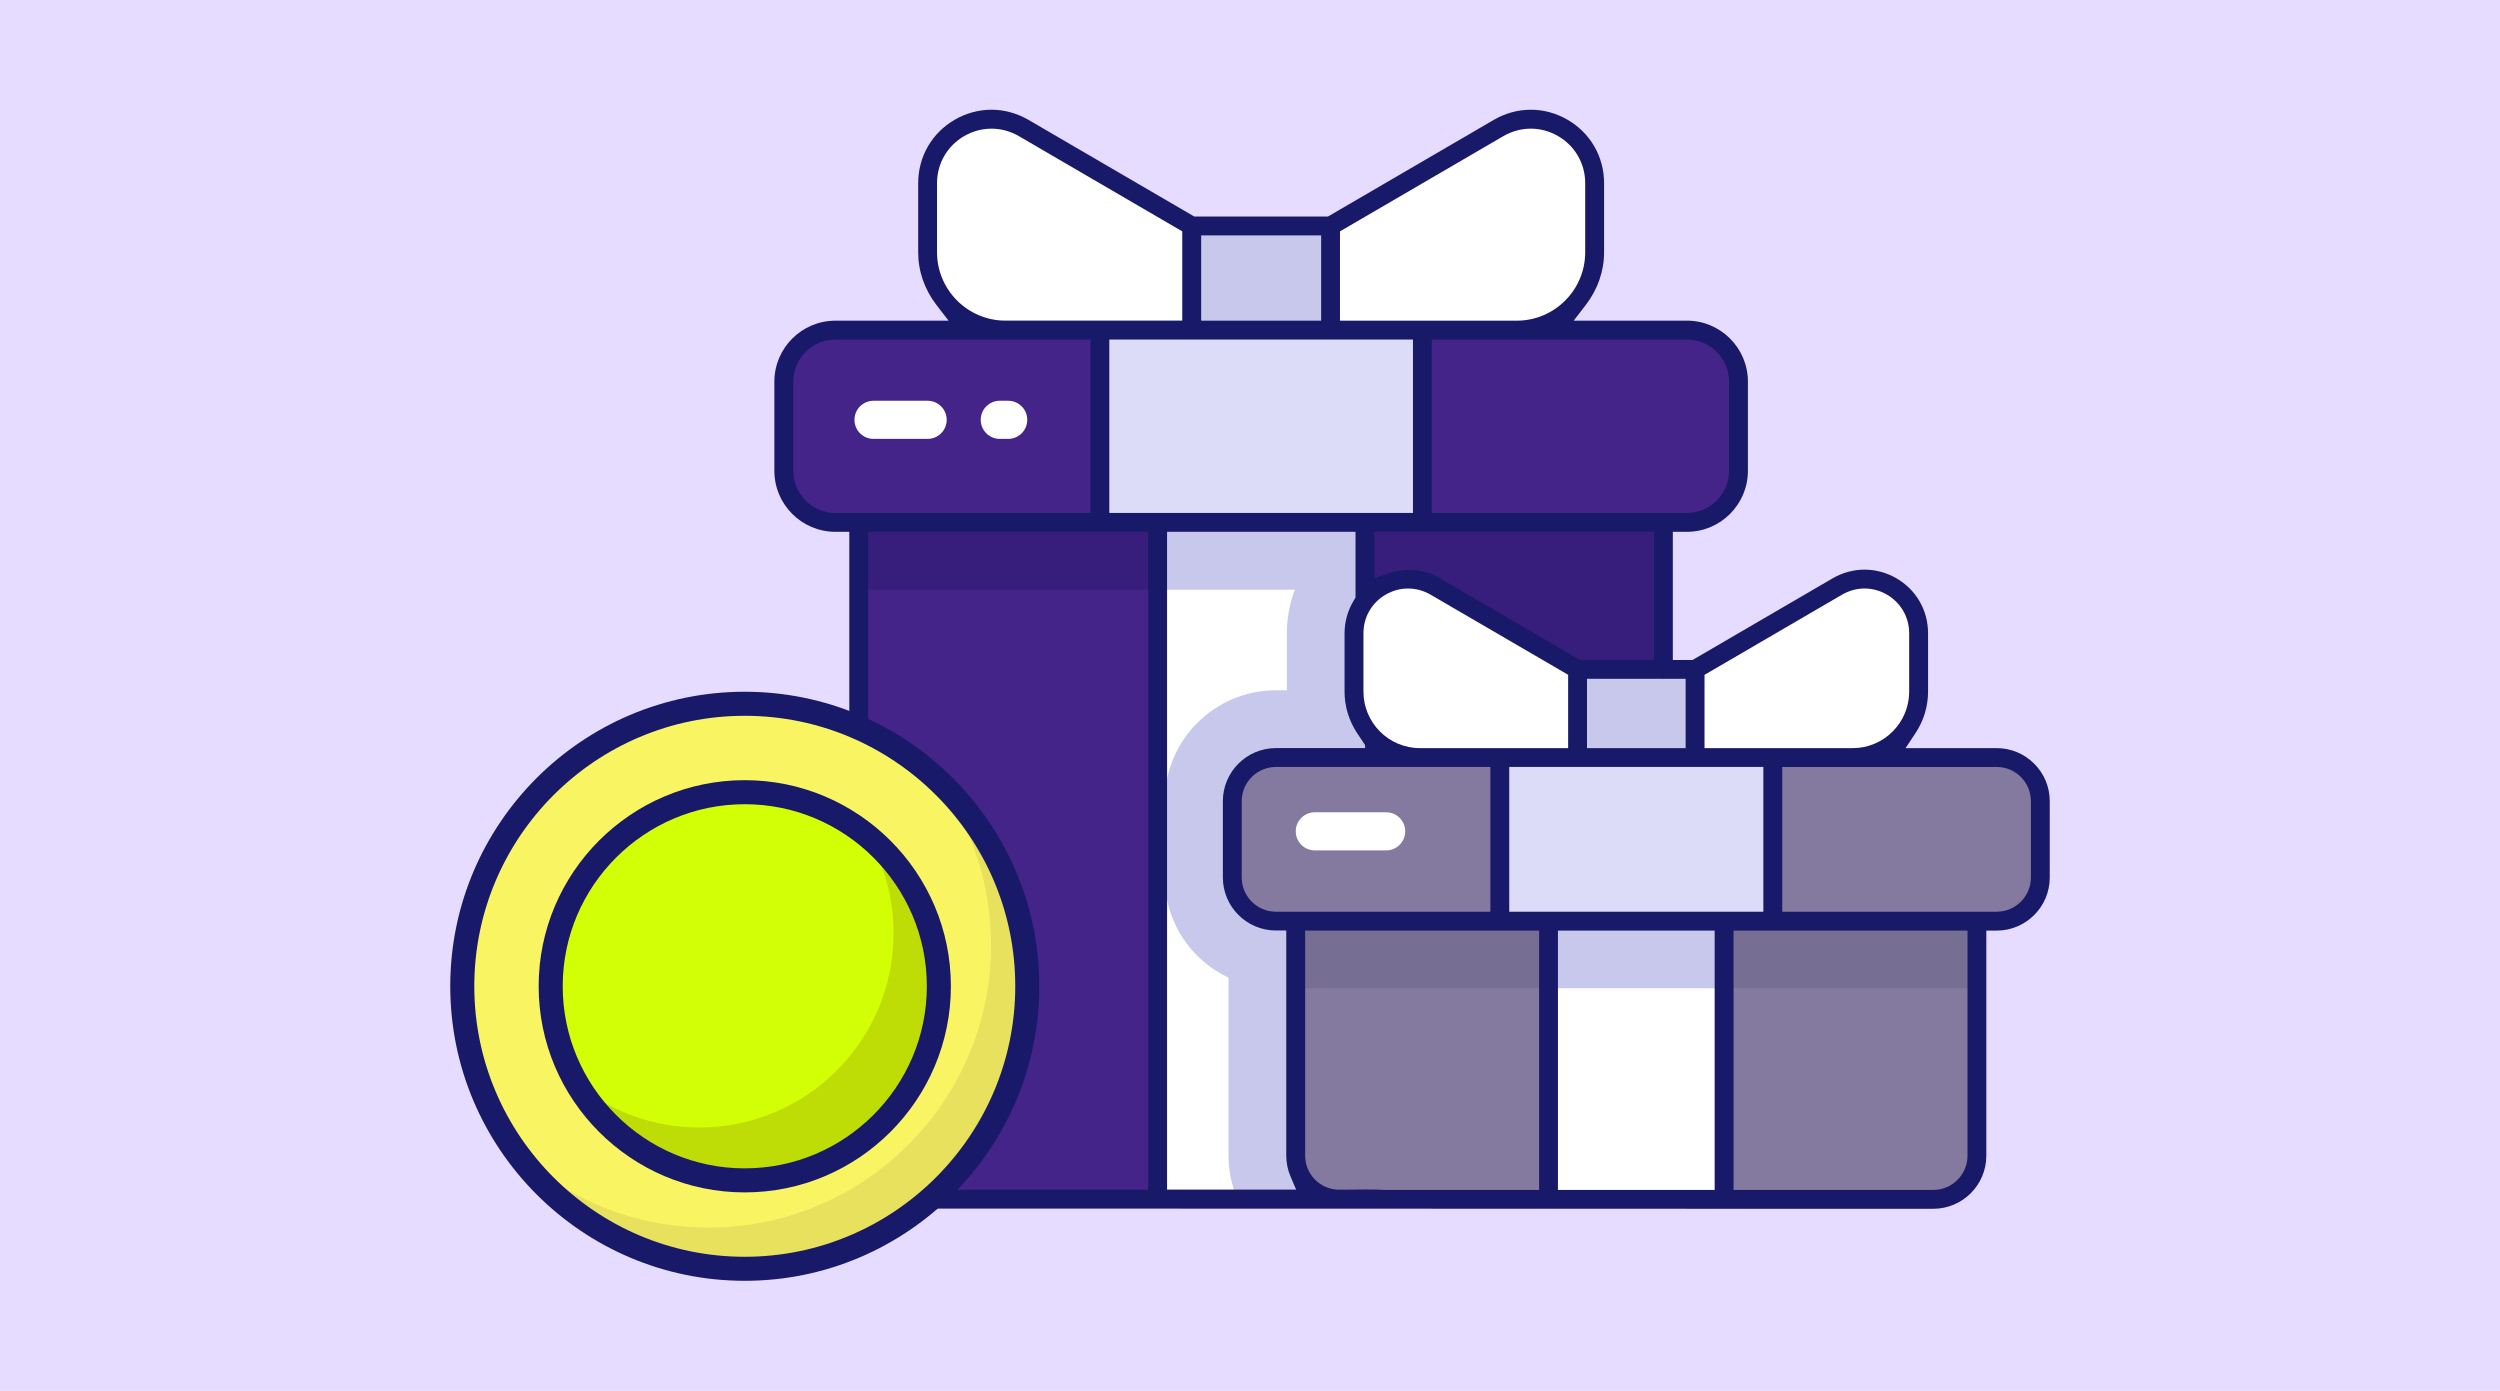 <?xml version="1.0" encoding="UTF-8"?>
<svg id="Layer_1" data-name="Layer 1" xmlns="http://www.w3.org/2000/svg" viewBox="0 0 2272 1264">
  <defs>
    <style>
      .cls-1 {
        fill: #e6dcff;
      }

      .cls-2 {
        fill: #dcdcf9;
      }

      .cls-3 {
        fill: #776f93;
      }

      .cls-4 {
        fill: #371e7c;
      }

      .cls-5 {
        fill: #d3ff06;
      }

      .cls-6 {
        fill: #e8e15d;
      }

      .cls-7 {
        fill: #442488;
      }

      .cls-8 {
        fill: #84799f;
      }

      .cls-9 {
        fill: #fff;
      }

      .cls-10 {
        fill: #f9f562;
      }

      .cls-11 {
        fill: #c8c8ed;
      }

      .cls-12 {
        fill: #bedd07;
      }

      .cls-13 {
        fill: #191969;
      }
    </style>
  </defs>
  <rect class="cls-1" x="0" y="0" width="2272" height="1264"/>
  <g>
    <g id="gift_box" data-name="gift box">
      <path class="cls-7" d="M1464.95,1090h-637.66c-25.9,0-46.86-21-46.86-46.86V474.69h731.38v568.45c0,25.86-20.96,46.86-46.86,46.86Z"/>
      <path class="cls-9" d="M1051.85,474.69h188.5v615.31h-188.5V474.69Z"/>
      <g>
        <path class="cls-11" d="M1240.47,775.76v314.04h-115.83c-5.3-12.24-8.16-25.69-8.16-39.56v-274.48h123.98Z"/>
        <path class="cls-11" d="M1240.47,627.3v270.81h-80.75c-55.87,0-101.14-44.86-101.14-100.74v-69.33c0-55.47,45.27-100.74,101.14-100.74h80.75Z"/>
        <path class="cls-11" d="M1240.47,474.77v263.87c-42.01-18.76-70.96-61.18-70.96-110.12v-53.02c0-44.86,26.92-84.02,65.66-100.74h5.3Z"/>
      </g>
      <path class="cls-4" d="M780.43,474.77h271.62v61.18h-271.62v-61.18Z"/>
      <path class="cls-11" d="M1052.05,474.77h188.42v61.18h-188.42v-61.18Z"/>
      <path class="cls-4" d="M1372.62,474.77h-50.12c-13.58-5.83-27.94-9.79-42.86-9.79-15.91,0-31,3.26-44.45,9.79h5.3v263.87c15.09,7.34,32.22,11.01,49.76,11.01h221.46v-274.89h-139.07Z"/>
      <path class="cls-7" d="M1533.06,474.69h-773.88c-25.86,0-46.86-20.96-46.86-46.86v-81c0-25.9,21-46.86,46.86-46.86h773.88c25.9,0,46.86,21,46.86,46.86v81c0,25.9-20.96,46.86-46.86,46.86Z"/>
      <path class="cls-2" d="M999.56,299.97h293.08v174.72h-293.08v-174.72Z"/>
      <path class="cls-11" d="M1083.05,204.17h126.02v95.64h-126.02v-95.64Z"/>
      <path class="cls-9" d="M1083.05,299.97h-169.25c-39.07,0-70.76-31.69-70.76-70.76v-62.73c0-44.78,48.57-72.72,87.28-50.16l152.74,89.03v94.62Z"/>
      <path class="cls-9" d="M1209.19,299.97h169.25c39.07,0,70.76-31.69,70.76-70.76v-62.73c0-44.78-48.57-72.72-87.28-50.16l-152.74,89.03v94.62Z"/>
      <path class="cls-8" d="M1756.97,1090h-539.74c-21.9,0-39.68-17.78-39.68-39.68v-213.18h619.1v213.18c0,21.9-17.78,39.68-39.68,39.68Z"/>
      <path class="cls-3" d="M1177.67,836.93h619.1v61.18h-619.1v-61.18Z"/>
      <path class="cls-8" d="M1814.59,837.14h-655.04c-21.9,0-39.68-17.78-39.68-39.68v-69.33c0-21.9,17.78-39.68,39.68-39.68h655.04c21.9,0,39.68,17.78,39.68,39.68v69.33c0,21.9-17.78,39.68-39.68,39.68Z"/>
      <path class="cls-2" d="M1363.03,688.44h248.09v148.7h-248.09v-148.7Z"/>
      <path class="cls-9" d="M1407.32,837.14h159.59v252.86h-159.59v-252.86Z"/>
      <path class="cls-11" d="M1407.28,836.93h159.47v61.18h-159.47v-61.18Z"/>
      <path class="cls-11" d="M1433.67,608.34h106.81v80.1h-106.81v-80.1Z"/>
      <path class="cls-9" d="M1433.67,688.44h-143.28c-33.08,0-59.91-26.84-59.91-59.91v-53.1c0-37.93,41.11-61.54,73.9-42.46l129.29,75.33v80.14Z"/>
      <path class="cls-9" d="M1540.48,688.44h143.28c33.08,0,59.91-26.84,59.91-59.91v-53.1c0-37.93-41.11-61.54-73.9-42.46l-129.29,75.33v80.14Z"/>
      <path class="cls-9" d="M916.24,364.2h-7.63c-9.58,0-17.33,7.75-17.33,17.33s7.75,17.33,17.33,17.33h7.63c9.58,0,17.33-7.75,17.33-17.33s-7.75-17.33-17.33-17.33Z"/>
      <path class="cls-9" d="M843.03,364.2h-49.15c-9.58,0-17.33,7.75-17.33,17.33s7.75,17.33,17.33,17.33h49.15c9.58,0,17.33-7.75,17.33-17.33s-7.79-17.33-17.33-17.33Z"/>
      <path class="cls-13" d="M1582.37,1098.54c-125.84,0-251.68-.05-377.52-.1-125.84-.05-251.68-.1-377.52-.1-30.59,0-55.48-24.69-55.48-55.03V483.31h-12.67c-30.57,0-55.44-24.87-55.44-55.44v-81c0-30.57,24.87-55.44,55.44-55.44h102.89l-10.89-14.1c-10.95-14.18-16.73-30.8-16.73-48.08v-62.77c0-24.16,12.49-45.76,33.42-57.79,10.23-5.87,21.71-8.98,33.19-8.98s23.24,3.18,33.58,9.2l150.69,87.86h121.54l150.74-87.86c10.33-6.01,21.95-9.19,33.57-9.19s22.96,3.1,33.2,8.98c20.92,12.05,33.41,33.65,33.41,57.79v62.73c0,17.23-5.79,33.86-16.74,48.09l-10.85,14.09h102.86c30.57,0,55.44,24.87,55.44,55.44v81.04c0,30.57-24.87,55.44-55.44,55.44h-12.79v116.49h17.89l127.29-74.2c8.92-5.18,18.97-7.92,29.05-7.92s19.9,2.68,28.76,7.75c18.13,10.41,28.96,29.12,28.96,50.03v53.1c0,13.42-3.95,26.47-11.43,37.74l-9.02,13.59h82.83c12.88,0,25,5.03,34.12,14.17,9.11,9.12,14.12,21.23,14.1,34.09v69.35c0,26.59-21.63,48.22-48.23,48.22h-9.41v204.6c0,26.59-21.63,48.22-48.22,48.22h-174.6ZM1575.45,1081.42h181.51c17.15,0,31.1-13.95,31.1-31.1v-204.6h-212.61v235.7ZM1415.86,1081.42h142.42v-235.7h-142.42v235.7ZM1241.92,1080.99c6.45,0,11.72.13,16.56.41h.5s139.75.01,139.75.01v-235.7h-212.61v204.6c0,16.57,13.06,30.14,29.73,30.89h.39c4.29,0,8.6-.05,12.91-.1,4.25-.05,8.51-.11,12.76-.11ZM789.01,1043.3c0,20.9,17.19,37.91,38.32,37.91h216.18V483.27h-254.5v560.03ZM1060.63,1081.13h117.3l-5.18-12.18c-2.51-5.91-3.79-12.21-3.79-18.72v-204.6h-9.4c-26.59,0-48.22-21.63-48.22-48.22v-69.33c0-26.59,21.63-48.22,48.22-48.22h82.83l-9.02-13.59c-7.48-11.27-11.43-24.32-11.43-37.74v-53.1c0-10.59,2.99-21.03,8.65-30.19l1.31-2.11v-59.85h-171.26v597.86ZM1619.7,828.56h194.89c17.15,0,31.1-13.95,31.1-31.1v-69.33c0-17.15-13.95-31.1-31.1-31.1h-194.89v131.54ZM1371.61,828.56h230.93v-131.54h-230.93v131.54ZM1159.56,697.02c-17.15,0-31.1,13.95-31.1,31.1v69.33c0,17.15,13.95,31.1,31.1,31.1h194.89v-131.54h-194.89ZM1694.55,534.84c-7.09,0-14.16,1.92-20.44,5.56l-125.04,72.9v66.6h134.69c28.28,0,51.29-23.03,51.29-51.33v-53.1c0-14.67-7.62-27.82-20.38-35.16-6.1-3.57-13.08-5.47-20.12-5.47ZM1442.25,679.9h89.65v-62.98h-19.78l-.41.05c-.31-.03-.64-.05-.99-.05h-68.46v62.98ZM1279.66,534.84c-7.04,0-14.03,1.89-20.24,5.48-12.72,7.32-20.32,20.46-20.32,35.15v53.1c0,28.3,23.03,51.33,51.33,51.33h134.69v-66.64l-125.03-72.84c-6.27-3.65-13.33-5.57-20.44-5.57ZM1280.53,517.94c10.01,0,19.49,2.56,28.17,7.62l127.29,74.19h67.11v-116.49h-254.05v42.26l11.67-4.13c6.48-2.29,13.15-3.45,19.81-3.45ZM1301.22,466.15h231.84c21.11,0,38.28-17.19,38.28-38.32v-81c0-21.11-17.17-38.28-38.28-38.28h-231.84v157.6ZM1008.14,466.15h275.96v-157.6h-275.96v157.6ZM759.22,308.55c-21.13,0-38.32,17.17-38.32,38.28v81c0,21.08,17.16,38.27,38.26,38.32h231.87v-157.6h-231.8ZM1391.19,116.92c-8.66,0-17.29,2.35-24.94,6.8l-148.48,86.55v81.16h160.67c34.29,0,62.18-27.89,62.18-62.18v-62.77c0-17.91-9.28-33.95-24.81-42.9-7.53-4.35-16.05-6.66-24.62-6.66ZM1091.63,291.43h109.02v-77.5h-109.02v77.5ZM901.05,116.93c-8.57,0-17.1,2.3-24.65,6.64-15.55,8.99-24.82,25.03-24.82,42.91v62.73c0,34.29,27.91,62.18,62.22,62.18h160.63v-81.12l-148.48-86.55c-7.61-4.44-16.22-6.79-24.9-6.79Z"/>
      <path class="cls-9" d="M1259.72,738.19h-64.81c-9.58,0-17.33,7.75-17.33,17.33s7.75,17.33,17.33,17.33h64.81c9.58,0,17.33-7.75,17.33-17.33s-7.75-17.33-17.33-17.33Z"/>
    </g>
    <g>
      <path class="cls-10" d="M933.59,896.28c0,141.82-114.98,256.8-256.8,256.8s-256.68-114.98-256.68-256.8,114.97-256.68,256.68-256.68,256.8,114.98,256.8,256.68Z"/>
      <path class="cls-6" d="M933.59,896.3c0,141.85-115,256.74-256.85,256.74-85.69,0-161.64-42.04-208.17-106.76,45.89,43,107.51,69.32,175.23,69.32,141.85,0,256.85-115,256.85-256.85,0-55.95-17.97-107.72-48.46-149.87,50.07,46.75,81.41,113.5,81.41,187.42h0Z"/>
      <path class="cls-5" d="M853.24,896.29c0,97.44-79,176.44-176.44,176.44s-176.35-78.99-176.35-176.44,78.99-176.35,176.35-176.35,176.44,79,176.44,176.35Z"/>
      <path class="cls-12" d="M853.25,896.3c0,97.46-79.06,176.4-176.4,176.4-64.94,0-121.74-35.09-152.33-87.51,30.27,24.71,68.89,39.47,111.04,39.47,97.46,0,176.51-79.05,176.51-176.51,0-32.41-8.77-62.69-24.07-88.79,39.79,32.31,65.26,81.73,65.26,136.93Z"/>
      <path class="cls-13" d="M676.8,1164c-147.56,0-267.61-120.1-267.61-267.73s120.05-267.61,267.61-267.61,267.72,120.05,267.72,267.61-120.1,267.73-267.72,267.73ZM676.8,650.52c-135.52,0-245.76,110.24-245.76,245.76s110.24,245.88,245.76,245.88,245.87-110.3,245.87-245.88-110.3-245.76-245.87-245.76Z"/>
      <path class="cls-13" d="M676.81,1083.66c-103.27,0-187.28-84.05-187.28-187.36s84.01-187.28,187.28-187.28,187.36,84.01,187.36,187.28-84.05,187.36-187.36,187.36ZM676.81,730.87c-91.21,0-165.42,74.21-165.42,165.43s74.21,165.51,165.42,165.51,165.51-74.25,165.51-165.51-74.25-165.43-165.51-165.43Z"/>
    </g>
  </g>
</svg>